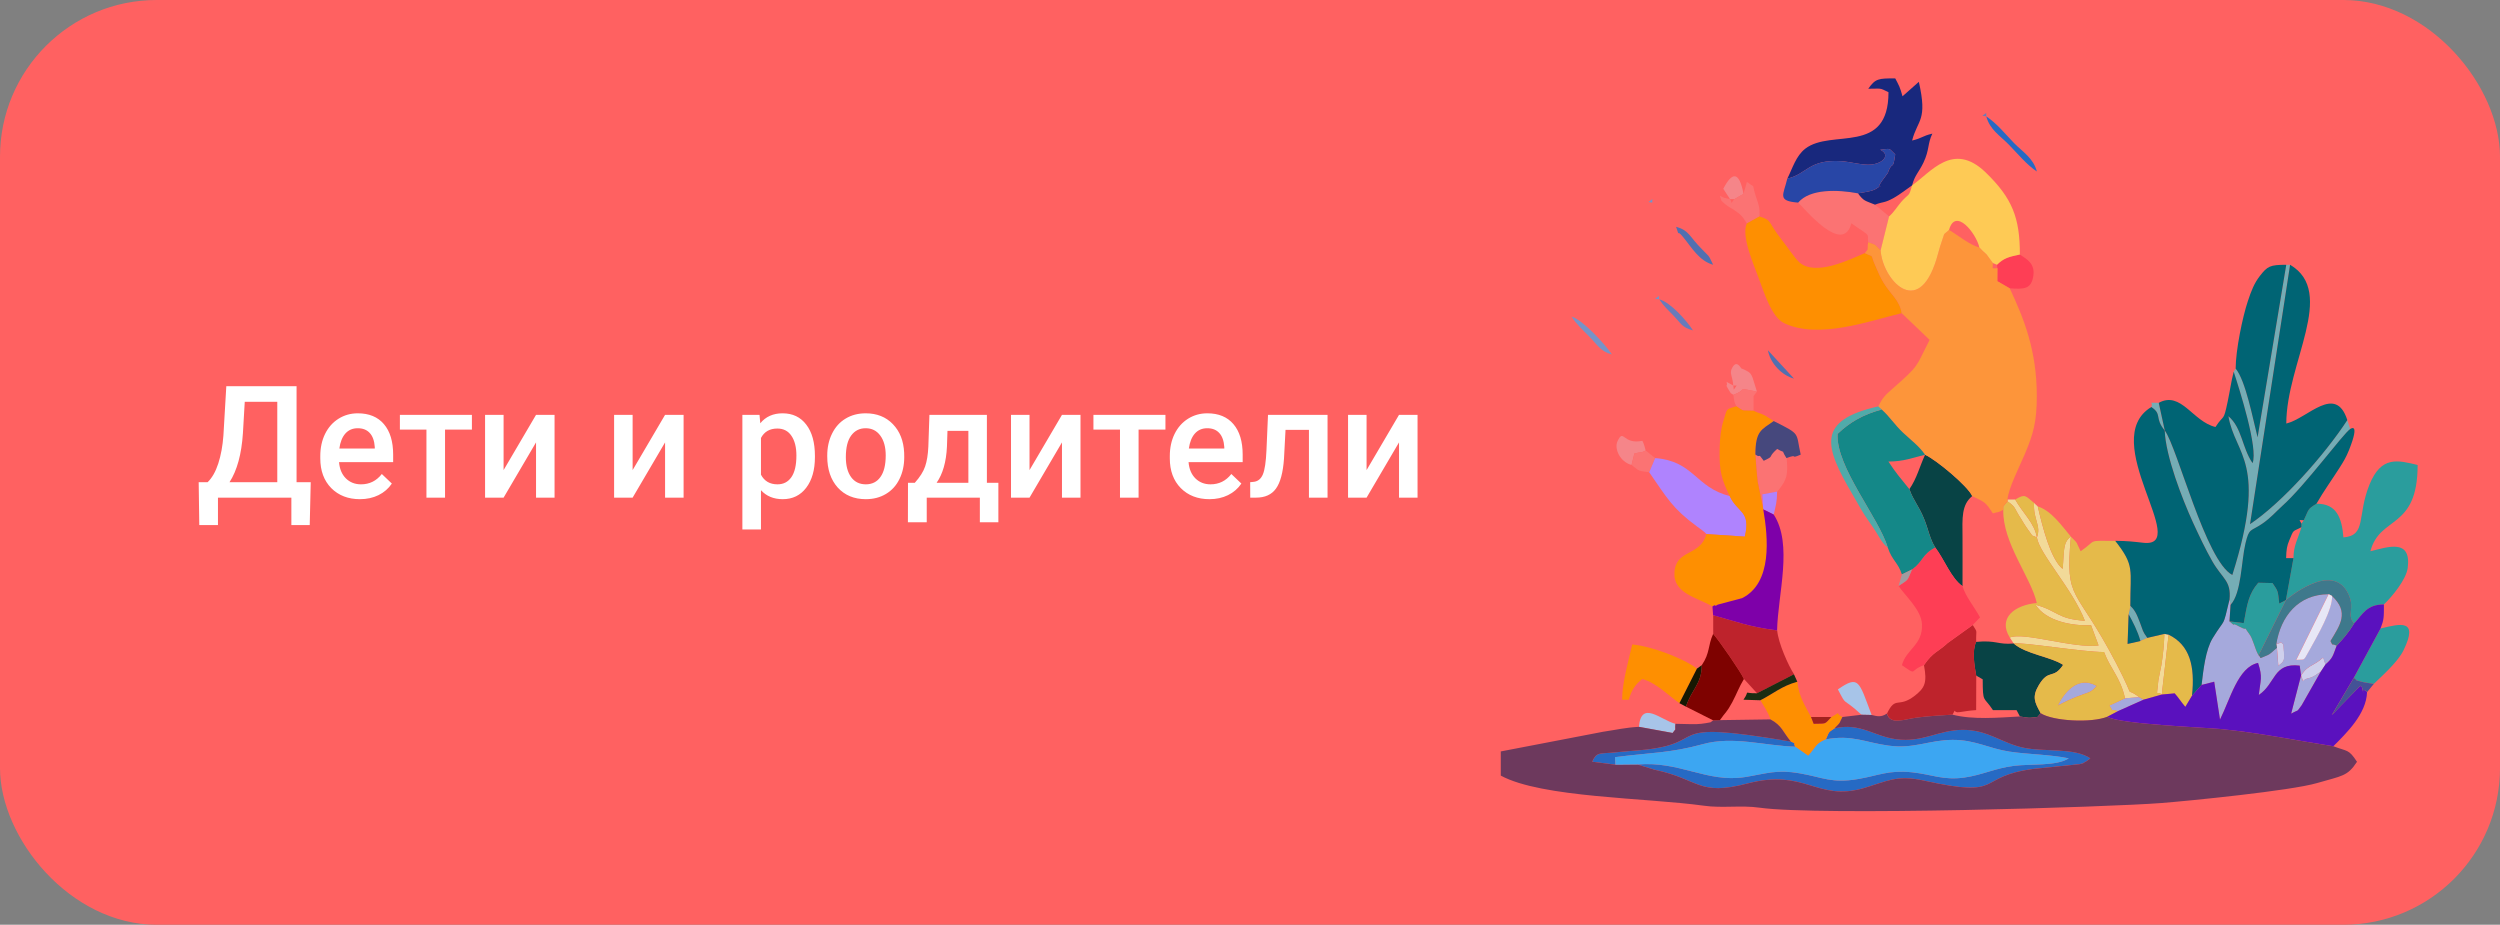 <?xml version="1.0" encoding="UTF-8"?> <svg xmlns="http://www.w3.org/2000/svg" width="638" height="236" viewBox="0 0 638 236" fill="none"><rect x="0" y="0" width="638" height="236" fill="#808080" stroke="none"/> <rect width="638" height="236" rx="40" fill="#FF6161"></rect> <path d="M79.043 133.992H74.356V127H55.625V133.992H50.859L50.703 123.055H52.988C54.121 121.961 55.026 120.372 55.703 118.289C56.38 116.193 56.816 113.823 57.012 111.18L57.754 98.562H75.684V123.055H79.297L79.043 133.992ZM58.574 123.055H70.762V102.547H62.461L61.992 110.555C61.641 115.906 60.501 120.073 58.574 123.055ZM91.856 127.391C88.848 127.391 86.406 126.447 84.531 124.559C82.669 122.658 81.738 120.132 81.738 116.98V116.395C81.738 114.285 82.142 112.404 82.949 110.75C83.769 109.083 84.915 107.788 86.387 106.863C87.858 105.939 89.499 105.477 91.309 105.477C94.186 105.477 96.406 106.395 97.969 108.23C99.544 110.066 100.332 112.664 100.332 116.023V117.938H86.523C86.667 119.682 87.246 121.062 88.262 122.078C89.29 123.094 90.579 123.602 92.129 123.602C94.303 123.602 96.074 122.723 97.441 120.965L100 123.406C99.154 124.669 98.021 125.652 96.602 126.355C95.195 127.046 93.613 127.391 91.856 127.391ZM91.289 109.285C89.987 109.285 88.932 109.741 88.125 110.652C87.331 111.564 86.823 112.833 86.602 114.461H95.644V114.109C95.54 112.521 95.117 111.323 94.375 110.516C93.633 109.695 92.604 109.285 91.289 109.285ZM120.43 109.637H113.574V127H108.828V109.637H102.051V105.867H120.43V109.637ZM136.797 105.867H141.523V127H136.797V112.898L128.516 127H123.789V105.867H128.516V119.969L136.797 105.867ZM169.727 105.867H174.453V127H169.727V112.898L161.445 127H156.719V105.867H161.445V119.969L169.727 105.867ZM207.969 116.648C207.969 119.917 207.227 122.527 205.742 124.48C204.258 126.421 202.266 127.391 199.766 127.391C197.448 127.391 195.592 126.629 194.199 125.105V135.125H189.453V105.867H193.828L194.023 108.016C195.417 106.323 197.311 105.477 199.707 105.477C202.285 105.477 204.303 106.44 205.762 108.367C207.233 110.281 207.969 112.944 207.969 116.355V116.648ZM203.242 116.238C203.242 114.129 202.819 112.456 201.973 111.219C201.139 109.982 199.941 109.363 198.379 109.363C196.439 109.363 195.046 110.164 194.199 111.766V121.141C195.059 122.781 196.465 123.602 198.418 123.602C199.928 123.602 201.107 122.996 201.953 121.785C202.812 120.561 203.242 118.712 203.242 116.238ZM211.113 116.238C211.113 114.168 211.523 112.306 212.344 110.652C213.164 108.986 214.316 107.71 215.801 106.824C217.285 105.926 218.991 105.477 220.918 105.477C223.77 105.477 226.081 106.395 227.852 108.23C229.635 110.066 230.599 112.501 230.742 115.535L230.762 116.648C230.762 118.732 230.358 120.594 229.551 122.234C228.757 123.875 227.611 125.145 226.113 126.043C224.629 126.941 222.91 127.391 220.957 127.391C217.975 127.391 215.586 126.401 213.789 124.422C212.005 122.43 211.113 119.78 211.113 116.473V116.238ZM215.859 116.648C215.859 118.823 216.309 120.529 217.207 121.766C218.105 122.99 219.355 123.602 220.957 123.602C222.559 123.602 223.802 122.977 224.688 121.727C225.586 120.477 226.035 118.647 226.035 116.238C226.035 114.103 225.573 112.41 224.648 111.16C223.737 109.91 222.493 109.285 220.918 109.285C219.368 109.285 218.138 109.904 217.227 111.141C216.315 112.365 215.859 114.201 215.859 116.648ZM233.457 123.211C234.772 121.74 235.651 120.346 236.094 119.031C236.549 117.703 236.823 116.01 236.914 113.953L237.188 105.867H251.855V123.211H254.785V133.289H250.059V127H236.504V133.289H231.699L231.719 123.211H233.457ZM239.023 123.211H247.129V109.949H241.797L241.66 113.992C241.478 117.872 240.599 120.945 239.023 123.211ZM271.016 105.867H275.742V127H271.016V112.898L262.734 127H258.008V105.867H262.734V119.969L271.016 105.867ZM297.422 109.637H290.566V127H285.82V109.637H279.043V105.867H297.422V109.637ZM308.652 127.391C305.645 127.391 303.203 126.447 301.328 124.559C299.466 122.658 298.535 120.132 298.535 116.98V116.395C298.535 114.285 298.939 112.404 299.746 110.75C300.566 109.083 301.712 107.788 303.184 106.863C304.655 105.939 306.296 105.477 308.105 105.477C310.983 105.477 313.203 106.395 314.766 108.23C316.341 110.066 317.129 112.664 317.129 116.023V117.938H303.32C303.464 119.682 304.043 121.062 305.059 122.078C306.087 123.094 307.376 123.602 308.926 123.602C311.1 123.602 312.871 122.723 314.238 120.965L316.797 123.406C315.951 124.669 314.818 125.652 313.398 126.355C311.992 127.046 310.41 127.391 308.652 127.391ZM308.086 109.285C306.784 109.285 305.729 109.741 304.922 110.652C304.128 111.564 303.62 112.833 303.398 114.461H312.441V114.109C312.337 112.521 311.914 111.323 311.172 110.516C310.43 109.695 309.401 109.285 308.086 109.285ZM338.789 105.867V127H334.043V109.695H328.066L327.676 117.059C327.428 120.6 326.745 123.146 325.625 124.695C324.518 126.232 322.819 127 320.527 127H319.062L319.043 123.055L320.02 122.957C321.061 122.814 321.816 122.182 322.285 121.062C322.767 119.93 323.073 117.872 323.203 114.891L323.594 105.867H338.789ZM357.031 105.867H361.758V127H357.031V112.898L348.75 127H344.023V105.867H348.75V119.969L357.031 105.867Z" fill="white"></path> <g clip-path="url(#clip0)"> <path fill-rule="evenodd" clip-rule="evenodd" d="M423.441 76.385C424.706 78.286 425.432 78.837 427.1 80.572C429.144 82.693 429.171 83.519 432.049 84.318C430.355 81.729 426.32 77.156 423.441 76.385Z" fill="#697BBA"></path> <path fill-rule="evenodd" clip-rule="evenodd" d="M506.894 29.698V28.816L505.898 29.532L506.894 29.698Z" fill="#697BBA"></path> <path fill-rule="evenodd" clip-rule="evenodd" d="M427.734 57.875L426.873 56.994L427.734 57.875Z" fill="#697BBA"></path> <path fill-rule="evenodd" clip-rule="evenodd" d="M426.874 56.994L426.014 56.112L426.874 56.994Z" fill="#697BBA"></path> <path fill-rule="evenodd" clip-rule="evenodd" d="M587.262 172.376C588.176 174.799 587.208 173.477 589.091 173.092C590.49 172.789 590.974 172.238 592.319 171.356L593.476 169.594C592.48 166.867 593.664 167.776 590.436 169.539C589.037 170.31 588.311 170.75 587.262 172.376Z" fill="#CFD0EC"></path> <path fill-rule="evenodd" clip-rule="evenodd" d="M581.087 165.323L581.437 169.895C583.212 168.573 583.051 168.628 582.728 164.469C581.302 163.34 583.239 163.808 580.926 164.387L581.087 165.323Z" fill="#CFD0EC"></path> <path fill-rule="evenodd" clip-rule="evenodd" d="M411.357 90.458C409.663 87.869 403.852 81.562 401.055 80.79C402.427 82.884 403.691 83.958 405.547 85.859C407.672 88.007 408.452 89.687 411.357 90.458Z" fill="#7793C7"></path> <path fill-rule="evenodd" clip-rule="evenodd" d="M423.392 76.386V75.504L422.396 76.22L423.392 76.386Z" fill="#7793C7"></path> <path fill-rule="evenodd" clip-rule="evenodd" d="M421.677 51.705V50.824L420.682 51.567L421.677 51.705Z" fill="#7793C7"></path> <path fill-rule="evenodd" clip-rule="evenodd" d="M425.115 55.232L424.254 54.35L425.115 55.232Z" fill="#7793C7"></path> <path fill-rule="evenodd" clip-rule="evenodd" d="M424.257 54.348L423.396 53.467L424.257 54.348Z" fill="#7793C7"></path> <path fill-rule="evenodd" clip-rule="evenodd" d="M423.4 53.467L422.539 52.586L423.4 53.467Z" fill="#7793C7"></path> <path fill-rule="evenodd" clip-rule="evenodd" d="M422.542 52.586L421.682 51.705L422.542 52.586Z" fill="#7793C7"></path> <path fill-rule="evenodd" clip-rule="evenodd" d="M425.972 56.113L425.111 55.232L425.972 56.113Z" fill="#7793C7"></path> <path fill-rule="evenodd" clip-rule="evenodd" d="M427.73 57.875C428.887 61.18 427.569 58.095 429.506 60.464C431.712 63.136 433.595 66.579 437.199 67.57L436.338 65.807C436.258 65.669 436.096 65.422 435.989 65.284L434.267 63.521C431.066 60.326 431.12 58.811 427.73 57.875Z" fill="#5170B0"></path> <path fill-rule="evenodd" clip-rule="evenodd" d="M457.837 96.628L451.166 89.384C451.812 92.799 454.717 95.774 457.837 96.628Z" fill="#5170B0"></path> <path fill-rule="evenodd" clip-rule="evenodd" d="M442.333 98.392H443.194L442.468 99.438L442.333 98.392ZM442.333 98.392L440.639 97.455C440.988 99.191 440.02 97.538 441.203 99.549C442.01 100.926 441.634 100.127 442.333 100.76C446.718 99.08 442.441 98.888 448.359 99.934C446.852 95.362 447.498 95.307 444.378 94.012C444.243 93.957 443.113 91.478 441.903 94.177C441.392 95.334 442.145 96.05 442.333 98.392Z" fill="#F58589"></path> <path fill-rule="evenodd" clip-rule="evenodd" d="M416.366 118.663L417.092 115.716C418.114 115.468 418.383 115.495 418.464 115.468C419.244 115.247 418.814 115.55 419.971 114.972C419.971 114.944 419.486 112.961 419.11 112.493C414.106 113.567 414.402 109.16 412.788 112.603C411.901 114.504 413.407 117.864 416.366 118.663Z" fill="#F58589"></path> <path fill-rule="evenodd" clip-rule="evenodd" d="M441.503 50.823H442.606L444.946 49.474C443.87 43.8 442.122 43.662 439.781 48.179L441.503 50.823Z" fill="#F58589"></path> <path fill-rule="evenodd" clip-rule="evenodd" d="M475.055 182.402L477.637 182.457C474.355 173.753 474.409 172.238 469.029 175.929C471.45 180.584 469.863 177.609 475.055 182.402Z" fill="#A7C4E8"></path> <path fill-rule="evenodd" clip-rule="evenodd" d="M418.252 185.486L426.833 187.056C427.936 185.569 427.344 186.836 427.559 184.715C423.766 183.723 418.844 178.572 418.252 185.486Z" fill="#A7C4E8"></path> <path fill-rule="evenodd" clip-rule="evenodd" d="M519.816 137.173C520.461 141.36 528.908 150.312 532.055 158.409C524.98 157.996 525.088 155.82 519.466 154.333C522.156 158.547 528.8 159.759 533.642 159.566L535.552 164.717C529.284 165.571 516.292 161.164 512.902 162.706L513.898 164.221C515.7 163.753 531.544 166.425 536.951 166.397C538.538 170.666 541.147 172.897 542.304 178.213L545.908 177.91C541.577 174.633 545.639 180.031 540.071 169.317C529.58 149.155 526.998 153.92 528.477 136.953C526.325 138.385 526.809 141.084 526.379 145.188C523.259 142.627 521.241 134.391 520.031 129.241L519.089 128.359C518.847 132.684 520.972 134.061 519.816 137.173Z" fill="#F2DA99"></path> <path fill-rule="evenodd" clip-rule="evenodd" d="M519.808 137.173C519.216 133.483 516.204 130.921 514.267 127.478H512.33V127.946C514.59 129.544 513.89 129.544 515.773 132.408C516.338 133.29 516.607 133.868 517.468 135.053C519.27 137.504 517.979 136.209 519.808 137.173Z" fill="#F2DA99"></path> <path fill-rule="evenodd" clip-rule="evenodd" d="M551.684 177.25L553.432 161.963L552.356 161.771C552.249 164.525 552.033 166.921 551.576 169.758C551.469 170.447 550.877 173.036 550.823 173.559C550.366 178.683 550.15 175.956 551.684 177.25Z" fill="#F2DA99"></path> <path fill-rule="evenodd" clip-rule="evenodd" d="M458.885 51.707C460.364 53.002 470.29 65.341 472.469 56.995C477.795 60.659 476.423 59.364 476.773 61.816C479.328 62.835 477.93 61.926 479.947 63.881L482.099 55.233L478.495 52.23C475.805 51.129 475.697 51.376 474.137 49.338C468.999 48.374 461.898 48.126 458.885 51.707Z" fill="#FB7373"></path> <path fill-rule="evenodd" clip-rule="evenodd" d="M448.021 115.994C448.156 118.39 448.317 120.511 448.586 122.907L449.985 129.738L449.77 126.157L453.563 125.441C456.145 122.411 456.307 121.062 455.957 116.903C454.235 114.231 456.172 116.021 453.563 114.561C450.873 116.985 453.106 116.186 450.147 117.591C448.506 115.25 449.555 117.123 448.021 115.994Z" fill="#FB7373"></path> <path fill-rule="evenodd" clip-rule="evenodd" d="M444.951 49.476L442.611 50.825C441.401 52.202 442.261 52.12 441.508 50.825C439.84 50.385 440.163 50.66 438.926 49.944C439.625 51.927 438.872 50.77 440.271 52.092C441.024 52.753 441.912 53.166 442.369 53.469C444.36 54.847 444.494 54.984 445.812 57.023L449.04 55.232C449.094 52.753 448.879 52.533 448.125 50.219C446.834 46.363 448.394 48.374 445.812 46.418L444.951 49.476Z" fill="#FB7373"></path> <path fill-rule="evenodd" clip-rule="evenodd" d="M442.355 100.763C442.624 102.664 442.517 102.471 443.136 103.683C445.395 105.17 444.238 104.647 447.52 104.812V101.039L448.381 99.937C442.463 98.89 446.74 99.083 442.355 100.763Z" fill="#FB7373"></path> <path fill-rule="evenodd" clip-rule="evenodd" d="M416.393 118.667C418.41 120.237 417.845 120.127 420.858 120.512L422.391 116.904L419.997 114.976C418.84 115.554 419.271 115.251 418.491 115.472C418.41 115.499 418.141 115.472 417.119 115.72L416.393 118.667Z" fill="#FB7373"></path> <path fill-rule="evenodd" clip-rule="evenodd" d="M420.869 120.511C425.442 127.094 426.76 129.711 433.082 134.365L434.077 135.082C435.906 136.514 434.453 135.357 435.503 136.294L445.294 136.955C446.908 130.261 443.438 130.95 441.447 126.598C432.624 124.395 432.328 117.674 422.402 116.903L420.869 120.511Z" fill="#AF83FE"></path> <path fill-rule="evenodd" clip-rule="evenodd" d="M449.953 129.738L450.007 129.986L452.67 131.308C453.155 128.94 453.477 128.361 453.531 125.442L449.738 126.158L449.953 129.738Z" fill="#AF83FE"></path> <path fill-rule="evenodd" clip-rule="evenodd" d="M504.319 172.404L505.987 173.368C506.014 179.621 506.202 177.555 508.596 181.218H514.622L515.483 182.844C515.94 182.926 517.742 183.229 518.092 183.174C520.701 182.844 519.518 183.339 520.782 182.017C519.249 179.208 518.495 177.858 520.351 174.773C522.907 170.559 523.929 173.534 526.511 169.678C523.23 167.557 517.016 166.951 513.896 164.224C509.807 164.582 509.538 163.315 504.292 163.811C503.243 166.152 503.835 169.76 504.319 172.404Z" fill="#084345"></path> <path fill-rule="evenodd" clip-rule="evenodd" d="M487.275 124.836C488.378 127.893 489.589 128.912 490.988 132.3C492.117 135.054 492.494 137.533 493.866 139.709C496.233 142.822 497.928 147.587 500.833 149.597C500.833 145.438 500.86 141.279 500.833 137.148C500.779 132.107 500.564 128.857 503.308 126.598C502.205 124.064 494.162 117.371 491.283 116.049C489.885 119.079 489.185 122.081 487.275 124.836Z" fill="#084345"></path> <path fill-rule="evenodd" clip-rule="evenodd" d="M490.998 169.758C491.832 174.193 491.241 175.515 488.685 177.525C484.354 180.886 483.816 177.415 481.557 182.098C482.364 185.072 485.914 183.585 488.873 183.172C492.021 182.731 495.141 182.593 498.288 182.373C499.391 180.362 498.181 182.043 500.09 181.74C501.812 181.492 502.162 181.381 504.314 181.216L504.341 172.402C503.856 169.758 503.265 166.15 504.314 163.809C504.26 160.338 504.771 161.688 503.453 159.512L497.078 164.084C494.657 166.37 493.339 166.315 490.998 169.758Z" fill="#BE232C"></path> <path fill-rule="evenodd" clip-rule="evenodd" d="M437.209 161.771C438.527 163.176 444.364 171.604 445.064 173.284L448.399 176.92L457.841 172.072C456.442 169.951 453.806 164.112 453.537 160.89C446.005 159.87 443.584 158.769 437.209 157.006V161.771Z" fill="#BE232C"></path> <path fill-rule="evenodd" clip-rule="evenodd" d="M570.543 94.069L570.032 94.868C571.511 99.357 576.326 114.479 574.847 118.197C572.103 114.176 572.211 109.245 568.687 106.216C570.355 116.242 578.855 117.729 569.682 146.733C562.877 143.179 555.721 114.341 552.439 109.851C552.682 116.434 556.932 127.369 559.622 133.264C561.236 136.762 562.769 140.039 564.571 143.207C567.234 147.834 569.44 148.165 568.983 153.013L569.252 154.362C572.049 151.36 571.969 143.234 573.045 138.717C574.013 134.613 574.336 135.715 577.375 133.622C579.474 132.189 580.819 130.592 582.459 129.105C588.35 123.844 598.034 110.595 599.783 109.493L599.03 107.207C593.192 116.131 582.486 128.196 574.201 133.759L584.423 67.572H583.455L576.138 111.614C574.954 106.987 573.071 97.071 570.543 94.069Z" fill="#75ADB5"></path> <path fill-rule="evenodd" clip-rule="evenodd" d="M543.199 156.758C544.195 158.548 545.539 161.083 546.212 163.589L547.987 162.79C546.669 160.972 546.992 161.165 546.077 158.796C545.728 157.943 545.432 157.089 544.975 156.29C544.356 155.216 544.195 155.216 543.657 154.61L543.199 156.758Z" fill="#75ADB5"></path> <path fill-rule="evenodd" clip-rule="evenodd" d="M552.426 109.852L550.893 102.801C547.719 102.801 549.682 102.498 549.01 103.875C551.861 105.748 549.763 106.657 552.426 109.852Z" fill="#75ADB5"></path> <path fill-rule="evenodd" clip-rule="evenodd" d="M487.955 145.325C486.583 148.492 487.202 147.721 484.512 149.539C486.206 152.045 490.268 155.598 490.483 159.234C490.779 164.633 486.448 165.624 485.373 169.756C489.488 172.565 487.013 171.161 490.968 169.756C493.308 166.313 494.626 166.368 497.047 164.082L503.422 159.51L505.305 157.554C503.799 154.8 501.566 152.155 500.84 149.594C497.935 147.583 496.24 142.818 493.873 139.706C490.43 141.551 490.752 143.369 487.955 145.325Z" fill="#FE3E55"></path> <path fill-rule="evenodd" clip-rule="evenodd" d="M509.617 67.57L509.752 68.451L509.725 71.757L512.872 73.574C516.423 73.822 518.198 73.795 518.817 70.903C519.624 67.267 517.176 66.11 515.454 64.953C512.603 65.559 511.366 65.862 509.617 67.57Z" fill="#FE3E55"></path> <path fill-rule="evenodd" clip-rule="evenodd" d="M465.964 188.679C472.742 187.439 475.944 189.478 481.915 190.276C488.452 191.185 492.272 188.844 498.297 188.816C504.054 188.789 507.604 191.048 512.85 191.819C517.907 192.562 522.614 192.48 527.941 193.526C524.847 195.565 518.041 194.904 513.872 195.455C509.084 196.06 505.937 197.768 501.31 198.429C495.93 199.2 492.89 197.603 487.86 197.08C481.808 196.501 479.494 197.906 474.141 198.815C467.47 199.972 465.184 198.374 459.293 197.355C453.321 196.308 450.792 197.438 445.251 198.319C435.594 199.806 428.762 194.188 417.867 195.096L422.306 196.446C433.738 198.842 433.334 203.249 445.95 199.944C460.799 196.06 463.623 204.599 475.621 201.129C481.458 199.448 483.96 197.63 491.115 199.228C511.881 203.828 503.919 198.209 518.929 196.226L530.738 195.014C532.567 194.518 530.765 195.124 532.513 194.243L533.455 193.526C529.393 190.745 521.727 191.929 516.481 190.827C510.832 189.67 507.389 186.227 500.879 186.255C494.639 186.282 490.685 189.56 483.906 188.651C478.23 187.908 474.787 184.354 468.17 185.869C466.421 187.054 466.905 186.641 465.964 188.679Z" fill="#266AC4"></path> <path fill-rule="evenodd" clip-rule="evenodd" d="M412.258 195.151L412.15 193.223C421.081 192.066 426.272 192.204 434.531 189.918C442.305 187.77 450.106 190.304 458.149 190.552C457.449 189.202 458.713 190.028 457.073 189.257C422.56 183.335 437.517 189.698 418.741 191.433C416.32 191.653 413.872 191.819 411.451 192.066C408.088 192.397 407.523 191.874 406.34 194.38L412.258 195.151Z" fill="#266AC4"></path> <path fill-rule="evenodd" clip-rule="evenodd" d="M506.898 29.697C507.786 33.113 510.449 34.628 512.709 36.969C515.157 39.475 517.066 41.899 519.81 43.772C518.923 40.384 516.286 38.842 514 36.528C511.552 33.994 509.669 31.57 506.898 29.697Z" fill="#266AC4"></path> <path fill-rule="evenodd" clip-rule="evenodd" d="M561.824 174.799L565.052 173.972L566.532 183.64C569.141 178.462 571.131 170.226 576.242 169.18C577.48 172.926 576.861 173.449 576.431 177.36C580.815 174.413 580.062 169.07 586.868 169.868L587.217 172.375C588.267 170.75 588.993 170.309 590.392 169.538C593.62 167.775 592.436 166.866 593.431 169.593C595.368 167.913 595.341 167.334 596.31 164.773C594.561 164.002 595.556 165.103 594.722 163.588C597.143 159.539 599.618 156.289 595.099 152.075C595.287 155.573 591.333 162.321 589.289 166.012C587.648 168.932 588.293 168.188 585.98 168.409L594.238 151.634C586.437 151.689 582.026 157.308 580.896 164.387C583.209 163.809 581.273 163.341 582.698 164.47C583.021 168.629 583.183 168.574 581.407 169.896L581.057 165.324C580.116 166.067 579.443 166.921 578.475 167.279C576 168.271 577.318 168.023 576.377 167.224C575.355 165.489 575.032 163.148 574.01 161.798C571.938 158.989 574.386 161.495 571.4 159.87C568.764 158.41 571.185 160.531 568.953 158.575L569.222 154.361L568.953 153.012C567.097 160.696 568.065 157.281 564.649 162.872C562.846 165.819 562.282 170.943 561.824 174.799Z" fill="#A5A9DC"></path> <path fill-rule="evenodd" clip-rule="evenodd" d="M587.218 172.374L584.689 182.125C586.976 180.858 585.846 181.987 587.379 179.976L592.275 171.355C590.93 172.237 590.446 172.787 589.047 173.09C587.164 173.476 588.133 174.798 587.218 172.374Z" fill="#A5A9DC"></path> <path fill-rule="evenodd" clip-rule="evenodd" d="M525.145 180.059C526.732 179.205 528.238 178.489 530.121 177.745C532.757 176.671 533.537 176.919 535.044 175.046C530.094 172.181 526.49 177.194 525.145 180.059Z" fill="#A5A9DC"></path> <path fill-rule="evenodd" clip-rule="evenodd" d="M540.472 181.493L547.062 178.546L545.879 177.912L542.274 178.215L538.293 180.061C539.88 182.347 537.782 180.557 540.472 181.493Z" fill="#A5A9DC"></path> <path fill-rule="evenodd" clip-rule="evenodd" d="M545.912 177.91L547.096 178.544L551.696 177.249C550.162 175.955 550.377 178.682 550.835 173.559C550.889 173.035 551.48 170.446 551.588 169.757C552.045 166.92 552.26 164.524 552.368 161.77L548.01 162.789L546.235 163.588L542.953 164.331L543.222 156.757L543.679 154.608C543.653 145.299 544.863 144.445 539.833 138.027C532.328 138.027 535.367 137.669 530.983 140.671C529.665 138.165 530.579 138.991 528.481 136.953C527.002 153.92 529.584 149.155 540.075 169.317C545.643 180.031 541.581 174.633 545.912 177.91Z" fill="#E5BA4A"></path> <path fill-rule="evenodd" clip-rule="evenodd" d="M511.238 129.242V130.123C511.05 138.607 518.313 147.338 519.792 153.894C514.251 154.362 509.758 157.667 512.906 162.708C516.295 161.165 529.288 165.572 535.555 164.718L533.645 159.568C528.803 159.761 522.159 158.549 519.469 154.334C525.091 155.822 524.984 157.998 532.058 158.411C528.911 150.313 520.465 141.361 519.819 137.175C517.99 136.211 519.281 137.505 517.479 135.054C516.618 133.869 516.349 133.291 515.784 132.41C513.901 129.545 514.6 129.545 512.341 127.948L511.238 129.242Z" fill="#E5BA4A"></path> <path fill-rule="evenodd" clip-rule="evenodd" d="M525.173 180.06C526.518 177.195 530.123 172.182 535.072 175.047C533.566 176.92 532.786 176.672 530.15 177.746C528.267 178.49 526.76 179.206 525.173 180.06ZM513.902 164.222C517.023 166.949 523.237 167.555 526.518 169.676C523.936 173.532 522.914 170.557 520.358 174.771C518.502 177.856 519.255 179.206 520.789 182.015C523.909 184.026 533.674 184.577 537.843 182.897L540.506 181.492C537.816 180.555 539.914 182.346 538.327 180.06L542.308 178.214C541.152 172.898 538.542 170.667 536.955 166.398C531.549 166.425 515.705 163.754 513.902 164.222Z" fill="#E5BA4A"></path> <path fill-rule="evenodd" clip-rule="evenodd" d="M551.678 177.25L554.986 176.947C556.143 178.269 556.52 179.012 557.703 180.39L559.398 177.553C560.205 170.006 558.86 164.607 553.426 161.963L551.678 177.25Z" fill="#E5BA4A"></path> <path fill-rule="evenodd" clip-rule="evenodd" d="M528.493 136.952C526.234 134.281 523.544 130.342 520.047 129.24C521.257 134.391 523.275 142.626 526.395 145.188C526.826 141.084 526.341 138.385 528.493 136.952Z" fill="#E5BA4A"></path> <path fill-rule="evenodd" clip-rule="evenodd" d="M519.825 137.174C520.981 134.062 518.856 132.684 519.098 128.36C516.839 126.515 516.892 125.936 514.283 127.479C516.22 130.922 519.233 133.483 519.825 137.174Z" fill="#E5BA4A"></path> <path fill-rule="evenodd" clip-rule="evenodd" d="M445.795 57.022C444.343 60.052 447.302 66.91 448.727 70.739C450.234 74.787 452.144 80.957 455.318 82.472C464.087 86.659 477.133 81.894 485.311 79.911C484.827 76.66 482.513 75.118 480.765 72.254C479.581 70.298 479.716 70.243 478.747 68.15C477.026 64.348 478.613 65.891 475.896 64.596C471.942 66.276 463.361 70.546 459.245 66.993C458.062 65.946 455.936 62.751 454.645 61.126C450.933 56.388 452.44 56.361 449.023 55.231L445.795 57.022Z" fill="#FE8F01"></path> <path fill-rule="evenodd" clip-rule="evenodd" d="M441.412 126.598C443.403 130.95 446.873 130.261 445.259 136.954L435.467 136.293C433.961 142.05 427.666 140.067 427.317 146.099C426.967 151.525 433.315 152.516 437.027 154.775C437.243 154.665 437.565 154.334 437.7 154.527C437.807 154.748 438.211 154.362 438.372 154.307L444.586 152.654C452.333 148.771 451.257 137.312 449.993 129.986L449.939 129.738L448.54 122.907C448.271 120.511 448.11 118.39 447.976 115.993C448.002 109.934 449.482 109.713 452.656 107.455L450.396 106.023C448.944 105.306 448.783 105.472 447.518 104.811C444.236 104.645 445.393 105.169 443.134 103.681C440.202 104.508 440.847 104.26 439.852 107.29C439.179 109.383 438.937 111.614 438.857 114.231C438.668 120.703 439.529 122.549 441.412 126.598Z" fill="#FE8F01"></path> <path fill-rule="evenodd" clip-rule="evenodd" d="M428.596 179.452L433.062 170.638C429.914 168.159 421.495 164.882 416.545 164.469C415.658 168.38 413.963 174.219 413.963 178.571H415.684C416.33 176.092 417.406 174.577 419.128 173.283C422.732 174.274 425.772 177.497 428.596 179.452Z" fill="#FE8F01"></path> <path fill-rule="evenodd" clip-rule="evenodd" d="M449.26 178.711C450.201 180.364 451.277 181.796 451.815 183.587C454.828 185.184 455.043 186.919 457.061 189.261C458.702 190.032 457.437 189.205 458.137 190.555L461.445 192.869C463.517 190.555 463.355 189.729 465.964 188.682C466.906 186.644 466.422 187.057 468.17 185.873C469.999 184 469.139 184.991 470.188 182.981C468.09 181.934 470.161 181.493 467.363 182.981C465.507 184.991 466.207 184.606 462.844 184.716L462.172 182.981C460.746 180.254 458.997 177.692 458.702 173.974C454.64 175.103 452.595 177.031 449.26 178.711Z" fill="#FE8F01"></path> <path fill-rule="evenodd" clip-rule="evenodd" d="M591.156 128.552C588.762 130.012 589.273 129.957 587.928 132.766L587.337 133.647V134.529C586.341 137.807 585.346 139.046 585.292 142.434L583.355 153.148C583.355 153.148 595.326 142.737 599.361 151.744C601.055 155.545 598.742 156.647 600.76 159.125C602.938 156.812 603.934 154.25 608.372 154.25C610.417 152.322 614.048 147.943 614.451 144.94C615.42 137.338 609.341 139.624 604.929 140.671C607.323 131.499 616.98 135.3 616.98 118.664C611.95 117.452 607.7 116.24 604.687 123.677C601.459 131.664 604.014 136.65 598.043 137.146C597.639 132.16 596.321 128.497 591.156 128.552Z" fill="#2A9D9D"></path> <path fill-rule="evenodd" clip-rule="evenodd" d="M607.526 160.392L600.693 172.979C602.092 173.971 600.29 173.282 602.442 173.916C603.33 174.191 604.863 174.357 605.804 174.522C608.225 172.181 611.964 168.848 613.363 165.983C617.317 157.913 612.583 159.152 607.526 160.392Z" fill="#2A9D9D"></path> <path fill-rule="evenodd" clip-rule="evenodd" d="M568.969 158.575C571.201 160.53 568.78 158.409 571.417 159.869C574.402 161.494 571.955 158.988 574.026 161.797C575.048 163.147 575.371 165.488 576.393 167.223L583.36 153.148C583.226 153.231 581.692 154.002 581.665 154.03C581.262 150.697 581.504 151.083 579.944 148.796L576.312 148.714C573.891 151.523 573.488 154.002 572.6 159.015L568.969 158.575Z" fill="#2A9D9D"></path> <path fill-rule="evenodd" clip-rule="evenodd" d="M539.816 138.028C544.847 144.445 543.636 145.299 543.663 154.609C544.201 155.215 544.362 155.215 544.981 156.289C545.438 157.088 545.734 157.942 546.084 158.796C546.999 161.164 546.676 160.972 547.994 162.789L552.352 161.77L553.428 161.963C558.861 164.607 560.206 170.006 559.399 177.553L561.847 174.799C562.305 170.942 562.869 165.819 564.672 162.872C568.088 157.281 567.12 160.696 568.976 153.011C569.433 148.164 567.227 147.833 564.564 143.206C562.762 140.038 561.229 136.761 559.615 133.263C556.925 127.368 552.674 116.433 552.432 109.85C549.769 106.655 551.867 105.746 549.016 103.873C535.136 112.274 559.292 139.818 547.052 138.523C544.309 138.22 542.856 138.028 539.816 138.028Z" fill="#006474"></path> <path fill-rule="evenodd" clip-rule="evenodd" d="M550.914 102.801L552.447 109.852C555.729 114.341 562.884 143.18 569.69 146.733C578.863 117.729 570.363 116.242 568.695 106.216C572.219 109.246 572.111 114.176 574.855 118.198C576.334 114.479 571.519 99.358 570.04 94.868C569.367 97.485 569.152 99.385 568.506 102.47C567.377 107.841 567.646 105.5 565.386 108.97C559.576 107.593 556.617 99.688 550.914 102.801Z" fill="#006474"></path> <path fill-rule="evenodd" clip-rule="evenodd" d="M599.037 107.207C596.025 97.87 588.95 106.767 583.462 108.089C583.462 92.637 596.401 74.623 584.431 67.572L574.209 133.759C582.494 128.196 593.2 116.131 599.037 107.207Z" fill="#006474"></path> <path fill-rule="evenodd" clip-rule="evenodd" d="M569.238 154.361L568.969 158.575L572.6 159.016C573.488 154.003 573.891 151.524 576.312 148.714L579.944 148.797C581.504 151.083 581.262 150.698 581.665 154.03C581.692 154.003 583.226 153.232 583.36 153.149L585.297 142.434H583.414C583.468 140.203 583.656 139.267 584.194 137.972C585.458 134.86 585.028 135.796 587.341 134.529V133.648C586.696 132.408 586.561 132.767 587.933 132.767C589.278 129.957 588.767 130.012 591.161 128.552C593.017 125.302 594.981 122.63 597.052 119.38C598.047 117.81 598.72 116.736 599.5 114.78C602.378 107.509 599.796 109.492 599.769 109.492C598.02 110.594 588.337 123.842 582.445 129.103C580.805 130.591 579.46 132.188 577.361 133.62C574.322 135.714 573.999 134.612 573.031 138.716C571.955 143.233 572.035 151.359 569.238 154.361Z" fill="#006474"></path> <path fill-rule="evenodd" clip-rule="evenodd" d="M570.541 94.069C573.07 97.071 574.953 106.987 576.136 111.614L583.453 67.572C579.31 67.572 578.665 67.93 576.728 70.409C575.275 72.282 574.522 74.21 573.634 76.909C572.316 80.848 570.541 89.359 570.541 94.069Z" fill="#006474"></path> <path fill-rule="evenodd" clip-rule="evenodd" d="M546.241 163.59C545.568 161.083 544.223 158.549 543.228 156.759L542.959 164.333L546.241 163.59Z" fill="#006474"></path> <path fill-rule="evenodd" clip-rule="evenodd" d="M470.182 182.98C469.133 184.99 469.993 183.999 468.164 185.872C474.782 184.357 478.225 187.91 483.901 188.654C490.679 189.563 494.634 186.285 500.874 186.257C507.384 186.23 510.827 189.673 516.476 190.83C521.721 191.932 529.388 190.747 533.45 193.529L532.508 194.245C530.76 195.127 532.562 194.521 530.733 195.016L518.924 196.228C503.914 198.211 511.876 203.83 491.11 199.231C483.954 197.633 481.453 199.451 475.615 201.131C463.618 204.602 460.794 196.063 445.945 199.947C433.329 203.252 433.733 198.845 422.3 196.449L417.862 195.099L412.24 195.154L406.322 194.383C407.506 191.876 408.07 192.4 411.433 192.069C413.854 191.821 416.302 191.656 418.723 191.436C437.499 189.7 422.542 183.338 457.055 189.26C455.037 186.919 454.822 185.183 451.809 183.586L438.924 183.779L437.203 183.834C436.154 184.522 437.203 184.192 435.32 184.55C434.405 184.715 433.894 184.743 432.98 184.798C431.366 184.853 429.24 184.715 427.573 184.715C427.358 186.836 427.949 185.569 426.846 187.056L418.265 185.486C414.768 185.679 412.751 186.202 409.066 186.753L383 191.766V197.936C393.464 203.61 420.283 203.583 434.863 205.621C439.489 206.282 444.385 205.455 449.012 206.117C464.264 208.265 538.426 205.979 551.58 204.932C558.628 204.381 584.64 201.792 591.311 199.837C597.713 197.964 599.058 198.156 601.506 194.41C599.354 191.133 599.192 191.849 595.48 190.444C585.581 188.902 577.108 187.084 566.617 186.037C562.959 185.679 540.39 184.77 537.834 182.897C533.665 184.577 523.9 184.026 520.78 182.016C519.516 183.338 520.699 182.842 518.09 183.173C517.74 183.228 515.938 182.925 515.481 182.842C510.02 183.145 503.403 183.723 498.265 182.374C495.118 182.594 491.997 182.732 488.85 183.173C485.891 183.586 482.34 185.073 481.533 182.098C480.054 183.09 479.059 182.815 477.633 182.456L475.051 182.401L470.182 182.98Z" fill="#6D395D"></path> <path fill-rule="evenodd" clip-rule="evenodd" d="M479.926 63.879C477.908 61.923 479.307 62.832 476.751 61.813C476.402 64.347 477.047 63.108 475.891 64.595C478.607 65.89 477.02 64.347 478.742 68.148C479.71 70.242 479.576 70.297 480.759 72.252C482.508 75.117 484.821 76.659 485.306 79.91L492.434 86.74C488.749 93.957 489.986 93.02 482.831 99.328C481.082 100.87 480.49 101.421 479.334 103.707L480.195 104.506C482.239 106.324 483.503 108.417 485.655 110.428C487.807 112.439 489.69 113.788 491.277 116.047C494.155 117.369 502.198 124.062 503.301 126.596C506.502 128.194 506.61 127.973 508.574 131.003C510.672 130.425 509.434 130.976 511.21 130.122V129.24L512.313 127.946V127.478C512.501 124.668 515.487 118.856 516.832 115.661C518.849 110.786 519.791 107.811 519.791 101.063C519.791 89.467 516.536 81.369 512.878 73.575L509.73 71.757L509.757 68.451C508.143 68.451 508.574 68.837 508.574 67.129L506.96 64.926L505.991 64.044L505.131 63.163C502.602 62.474 499.831 60.133 497.383 58.673C495.554 60.353 496.496 58.976 495.393 62.006C494.962 63.218 494.586 64.816 494.182 66.11C489.394 81.7 480.356 71.096 479.926 63.879Z" fill="#FD953A"></path> <path fill-rule="evenodd" clip-rule="evenodd" d="M600.762 159.125C599.497 161.246 597.803 163.229 596.323 164.772C595.355 167.333 595.382 167.912 593.445 169.592L592.288 171.355L587.392 179.976C585.859 181.987 586.989 180.857 584.702 182.124L587.231 172.374L586.881 169.867C580.076 169.069 580.829 174.412 576.444 177.359C576.875 173.448 577.493 172.925 576.256 169.179C571.145 170.225 569.154 178.461 566.545 183.639L565.066 173.971L561.838 174.798L559.39 177.552L557.695 180.389C556.512 179.012 556.135 178.268 554.978 176.946L551.67 177.249L547.07 178.544L540.479 181.491L537.816 182.896C540.372 184.769 562.941 185.678 566.599 186.036C577.09 187.082 585.563 188.9 595.462 190.443C598.717 187.165 603.909 182.235 604.07 176.616C602.16 174.743 603.586 178.599 602.833 175.541C602.752 175.238 602.456 175.211 602.349 174.991L595.059 182.51L600.681 172.98L607.513 160.392C608.401 158.079 608.374 157.583 608.374 154.25C603.936 154.25 602.94 156.812 600.762 159.125Z" fill="#5A11BE"></path> <path fill-rule="evenodd" clip-rule="evenodd" d="M458.151 190.553C450.108 190.305 442.307 187.771 434.533 189.919C426.275 192.206 421.083 192.068 412.152 193.225L412.26 195.153L417.882 195.098C428.776 194.189 435.609 199.808 445.266 198.32C450.807 197.439 453.336 196.31 459.307 197.356C465.198 198.375 467.485 199.973 474.156 198.816C479.509 197.907 481.822 196.502 487.875 197.081C492.905 197.604 495.945 199.202 501.325 198.43C505.951 197.769 509.099 196.062 513.887 195.456C518.056 194.905 524.862 195.566 527.955 193.528C522.629 192.481 517.922 192.564 512.865 191.82C507.619 191.049 504.068 188.79 498.312 188.818C492.286 188.845 488.467 191.186 481.93 190.278C475.958 189.479 472.757 187.441 465.979 188.68C463.369 189.727 463.531 190.553 461.459 192.867L458.151 190.553Z" fill="#3CA6F2"></path> <path fill-rule="evenodd" clip-rule="evenodd" d="M487.954 47.298C487.12 50.465 487.2 49.226 485.183 51.539C484.026 52.917 483.327 54.156 482.089 55.23L479.938 63.879C480.368 71.096 489.406 81.7 494.194 66.11C494.598 64.816 494.974 63.218 495.405 62.006C496.508 58.976 495.566 60.353 497.395 58.673C499.009 52.834 504.309 59.5 505.142 63.163L506.003 64.044L506.972 64.926L508.586 67.129L509.635 67.57C511.383 65.862 512.621 65.559 515.472 64.953C515.472 55.561 513.562 50.603 506.703 43.965C498.364 35.95 492.715 44.048 487.954 47.298Z" fill="#FECA55"></path> <path fill-rule="evenodd" clip-rule="evenodd" d="M481.782 139.791C482.858 143.041 484.445 143.62 485.36 146.594L487.942 145.327C490.74 143.372 490.417 141.554 493.86 139.708C492.488 137.533 492.112 135.054 490.982 132.299C489.583 128.911 488.372 127.892 487.27 124.835C484.983 121.97 483.934 120.869 481.917 117.784C485.952 117.784 488.103 116.792 491.278 116.048C489.691 113.79 487.808 112.44 485.656 110.429C483.504 108.419 482.239 106.325 480.195 104.508C475.272 105.857 472.044 107.785 468.951 110.732C468.467 119.133 479.549 132.189 481.782 139.791Z" fill="#148888"></path> <path fill-rule="evenodd" clip-rule="evenodd" d="M456.119 45.591C461.23 44.407 461.526 40.633 469.865 41.129C472.34 41.294 475.406 42.258 477.666 41.983C480.813 41.597 482.4 39.421 479.845 38.209C482.777 37.851 481.943 37.824 483.664 39.394C483.046 43.663 483.073 41.019 481.97 43.553C481.297 45.123 482.804 42.093 481.808 44.076C481.728 44.186 481.593 44.407 480.894 45.343L480.275 46.169C478.15 49.227 481.405 46.307 478.957 48.07C477.881 48.841 475.594 49.089 474.142 49.337C475.702 51.375 475.81 51.127 478.5 52.229C480.786 51.375 480.84 51.871 483.315 50.494C484.848 49.64 486.65 48.208 487.968 47.299C488.641 44.71 489.69 43.966 490.873 41.487C492.434 38.182 491.869 36.749 493.133 34.105C490.443 34.739 490.631 35.235 487.968 35.868C489.394 30.415 491.949 30.883 489.69 20.884L485.52 24.575C484.848 22.096 484.606 21.821 483.664 20.003C479.36 20.003 478.634 20.03 476.778 22.647C480.275 22.647 479.549 22.344 481.943 23.529C481.943 39.779 467.417 32.783 460.719 37.934C458.298 39.807 457.464 42.947 456.119 45.591Z" fill="#18287D"></path> <path fill-rule="evenodd" clip-rule="evenodd" d="M437.02 154.773L437.181 157.004C443.556 158.767 445.977 159.869 453.509 160.888C453.724 151.551 457.598 138.908 452.648 131.306L449.985 129.984C451.249 137.311 452.325 148.769 444.578 152.653L438.365 154.305C438.203 154.36 437.8 154.746 437.692 154.525C437.558 154.333 437.235 154.663 437.02 154.773Z" fill="#7E00A9"></path> <path fill-rule="evenodd" clip-rule="evenodd" d="M456.114 45.59C455.146 49.749 453.424 51.292 458.885 51.705C461.898 48.124 468.999 48.372 474.137 49.336C475.59 49.088 477.876 48.84 478.952 48.069C481.4 46.306 478.145 49.226 480.27 46.169L480.889 45.342C481.588 44.406 481.723 44.185 481.804 44.075C482.799 42.092 481.293 45.122 481.965 43.552C483.068 41.018 483.041 43.662 483.66 39.393C481.938 37.823 482.772 37.85 479.84 38.208C482.395 39.42 480.808 41.596 477.661 41.982C475.401 42.257 472.335 41.293 469.86 41.128C461.521 40.632 461.225 44.406 456.114 45.59Z" fill="#2846A6"></path> <path fill-rule="evenodd" clip-rule="evenodd" d="M434.289 169.758C434.289 174.551 431.76 175.791 430.254 180.335L437.194 183.833L438.916 183.778C440.368 181.685 440.637 181.878 442.09 179.178C443.3 176.865 443.784 175.377 445.049 173.284C444.349 171.604 438.512 163.175 437.194 161.771C435.795 164.856 436.441 166.591 434.289 169.758Z" fill="#7E0200"></path> <path fill-rule="evenodd" clip-rule="evenodd" d="M583.367 153.15L576.4 167.225C577.342 168.024 576.024 168.272 578.499 167.28C579.467 166.922 580.139 166.068 581.081 165.325L580.92 164.388C582.049 157.309 586.461 151.69 594.262 151.635L595.123 152.076C599.642 156.29 597.167 159.54 594.746 163.589C595.58 165.104 594.585 164.002 596.333 164.774C597.813 163.231 599.507 161.248 600.771 159.127C598.754 156.648 601.067 155.547 599.373 151.745C595.338 142.739 583.367 153.15 583.367 153.15Z" fill="#3E798C"></path> <path fill-rule="evenodd" clip-rule="evenodd" d="M447.977 115.994C449.51 117.123 448.461 115.25 450.102 117.592C453.061 116.187 450.828 116.986 453.518 114.562C456.127 116.022 454.19 114.231 455.912 116.903C459.248 115.663 456.504 117.316 459.543 116.022C458.225 110.237 459.732 111.009 452.657 107.455C449.483 109.714 448.003 109.934 447.977 115.994Z" fill="#46487D"></path> <path fill-rule="evenodd" clip-rule="evenodd" d="M481.781 139.791C479.548 132.189 468.466 119.133 468.95 110.733C472.043 107.785 475.271 105.857 480.194 104.508L479.333 103.709C463.489 107.29 465.534 113.845 472.797 126.24C474.33 128.856 475.352 130.867 477.1 133.291C479.844 137.092 479.871 138.221 481.781 139.791Z" fill="#50ABAA"></path> <path fill-rule="evenodd" clip-rule="evenodd" d="M595.14 152.075L594.28 151.634L586.021 168.409C588.335 168.188 587.689 168.932 589.33 166.012C591.375 162.321 595.329 155.573 595.14 152.075Z" fill="#E7E7F6"></path> <path fill-rule="evenodd" clip-rule="evenodd" d="M448.371 176.919C444.417 177.002 446.838 175.873 444.928 178.572L449.232 178.71C452.567 177.03 454.612 175.101 458.673 173.972L457.813 172.072L448.371 176.919Z" fill="#1B2D12"></path> <path fill-rule="evenodd" clip-rule="evenodd" d="M604.084 176.616L605.805 174.523C604.864 174.357 603.33 174.192 602.443 173.917C600.291 173.283 602.093 173.972 600.694 172.98L595.072 182.51L602.362 174.991C602.47 175.211 602.766 175.239 602.846 175.542C603.599 178.599 602.174 174.743 604.084 176.616Z" fill="#445296"></path> <path fill-rule="evenodd" clip-rule="evenodd" d="M433.053 170.639L428.588 179.453L430.256 180.335C431.762 175.79 434.291 174.55 434.291 169.758L433.053 170.639Z" fill="#161802"></path> <path fill-rule="evenodd" clip-rule="evenodd" d="M467.362 182.979H462.17L462.842 184.714C466.205 184.604 465.505 184.99 467.362 182.979Z" fill="#A1221F"></path> <path fill-rule="evenodd" clip-rule="evenodd" d="M485.373 146.594L484.512 149.541C487.202 147.723 486.583 148.495 487.955 145.327L485.373 146.594Z" fill="#A19BA0"></path> </g> <defs> <clipPath id="clip0"> <rect width="234" height="187" fill="white" transform="translate(383 20)"></rect> </clipPath> </defs> </svg> 